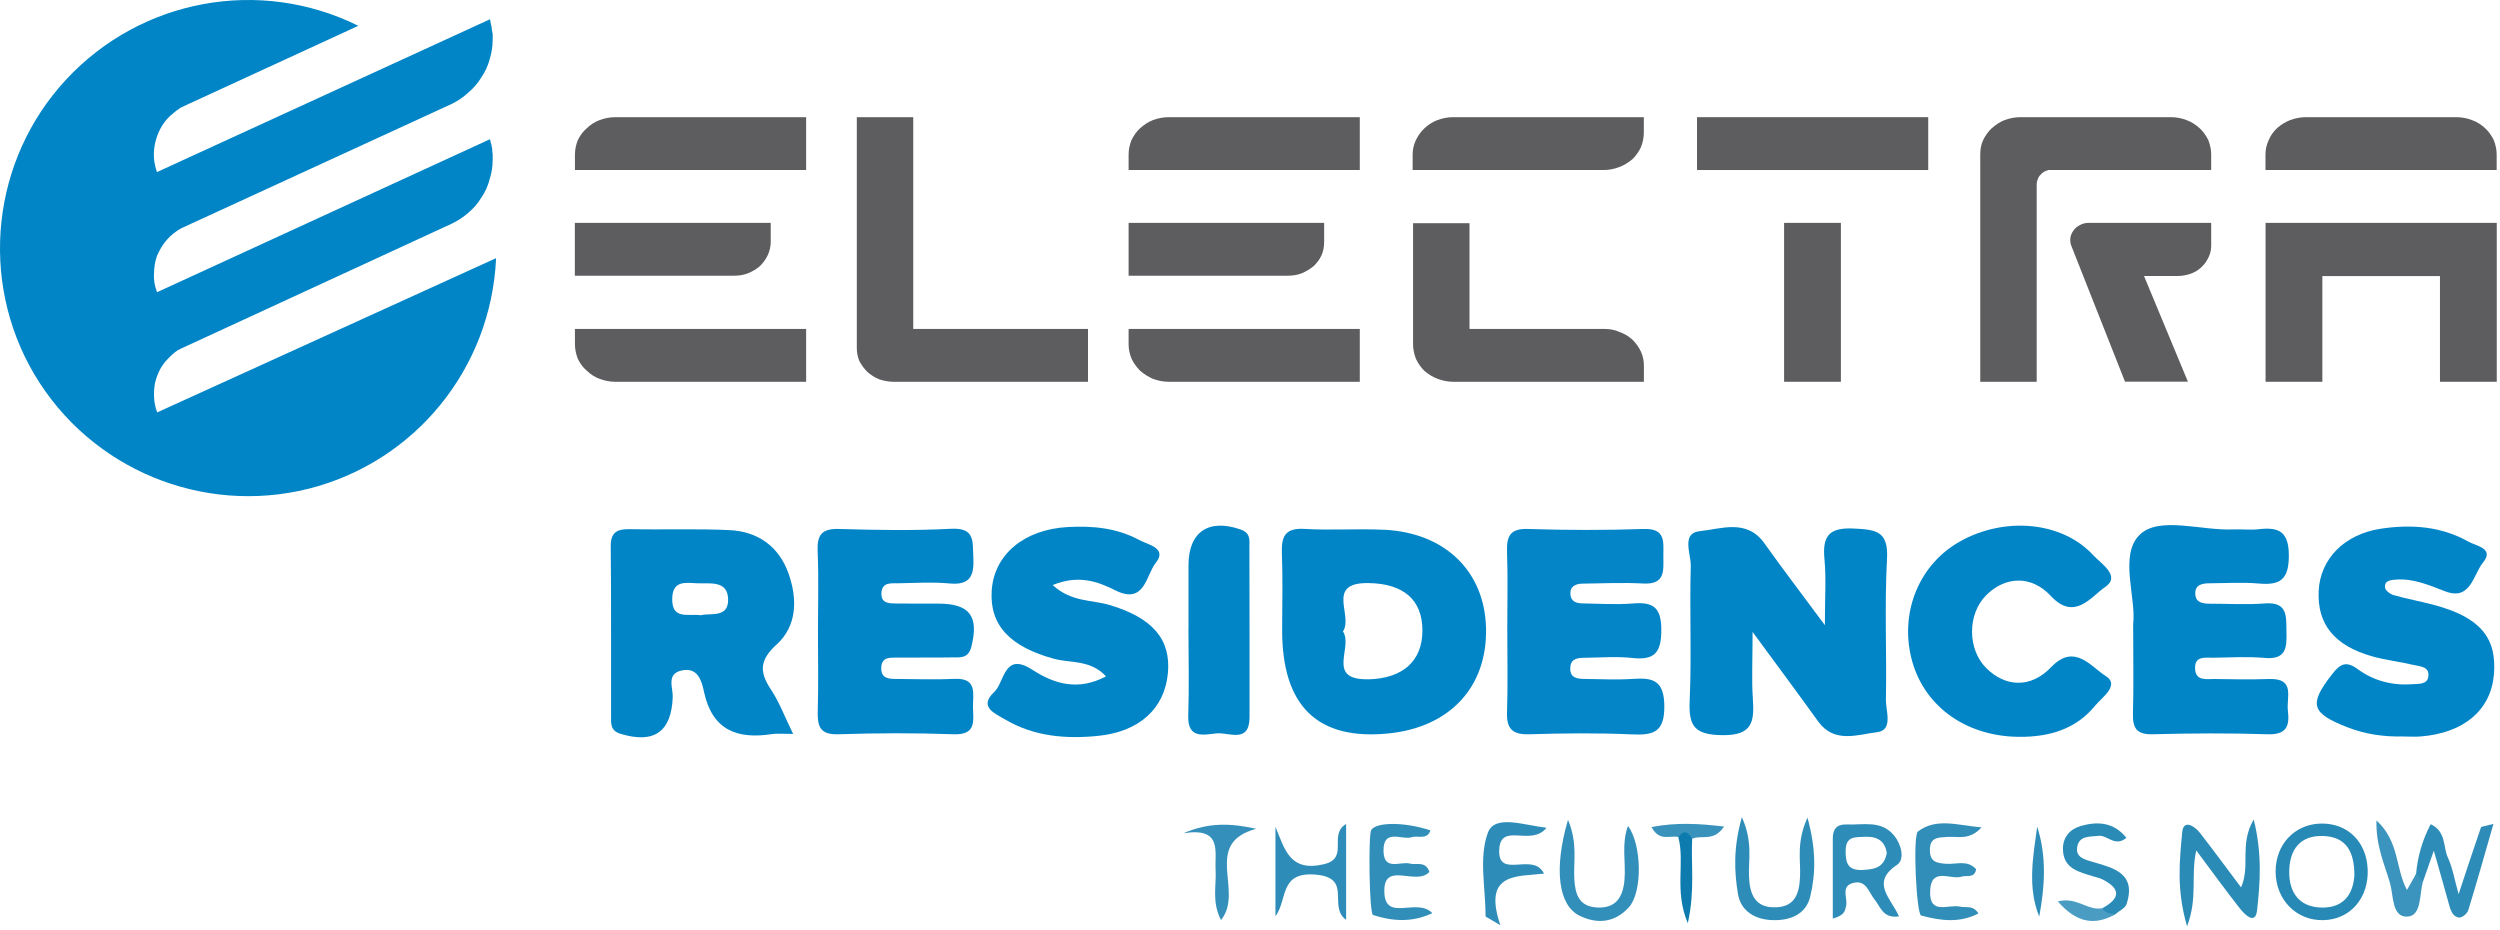 <svg width="438" height="163" viewBox="0 0 438 163" fill="none" xmlns="http://www.w3.org/2000/svg">
<path d="M307.054 110.687C307.054 115.742 306.874 119.074 307.099 122.395C307.369 126.402 307.088 128.89 301.695 128.8C296.787 128.721 295.83 127.145 296.033 122.699C296.382 114.875 295.999 107.006 296.224 99.171C296.281 97.066 294.502 93.385 297.812 93.058C301.515 92.687 306.029 90.829 309.125 95.186C312.221 99.542 315.463 103.786 319.718 109.528C319.718 104.541 319.966 101.265 319.651 98.045C319.268 94.06 320.281 92.383 324.75 92.597C328.679 92.788 330.886 93.024 330.604 97.944C330.154 106.139 330.57 114.38 330.413 122.586C330.379 124.579 331.752 127.933 328.848 128.282C325.471 128.688 321.373 130.32 318.548 126.402C315.08 121.584 311.534 116.822 307.043 110.698L307.054 110.687Z" fill="#0185C6"/>
<path d="M264.077 110.181C264.077 105.689 264.19 101.186 264.032 96.705C263.942 94.004 264.505 92.574 267.691 92.675C274.434 92.889 281.188 92.912 287.931 92.675C291.894 92.529 291.41 94.983 291.421 97.415C291.421 99.891 291.827 102.435 287.92 102.233C284.374 102.041 280.794 102.199 277.237 102.255C276.01 102.278 274.997 102.739 275.143 104.225C275.267 105.396 276.19 105.689 277.169 105.711C280.164 105.768 283.181 105.959 286.164 105.723C289.71 105.43 291.05 106.488 291.061 110.316C291.072 114.233 289.969 115.719 286.006 115.28C283.226 114.976 280.389 115.213 277.575 115.246C276.438 115.258 275.256 115.348 275.121 116.867C274.952 118.792 276.314 118.939 277.687 118.95C280.502 118.984 283.327 119.13 286.119 118.939C289.62 118.702 291.534 119.231 291.59 123.633C291.646 128.237 289.766 128.845 285.916 128.665C279.928 128.395 273.916 128.463 267.927 128.643C264.978 128.733 263.931 127.697 264.032 124.781C264.19 119.918 264.077 115.044 264.077 110.181Z" fill="#0385C7"/>
<path d="M143.306 110.586C143.306 105.914 143.452 101.231 143.25 96.57C143.126 93.688 143.993 92.585 147.01 92.675C153.55 92.867 160.124 92.979 166.654 92.641C170.875 92.428 170.38 94.893 170.526 97.572C170.695 100.691 170.121 102.582 166.35 102.222C163.378 101.94 160.361 102.143 157.378 102.188C156.117 102.21 154.541 101.963 154.428 103.865C154.316 105.813 155.88 105.711 157.175 105.734C159.606 105.779 162.038 105.734 164.47 105.756C169.941 105.779 171.517 108.008 170.188 113.288C169.648 115.449 168.196 115.156 166.777 115.179C163.592 115.235 160.417 115.179 157.231 115.213C155.937 115.213 154.451 115.066 154.394 117.002C154.338 118.905 155.745 118.95 157.096 118.95C160.462 118.961 163.839 119.108 167.205 118.939C171.28 118.736 170.436 121.573 170.47 123.869C170.504 126.222 171.134 128.789 167.081 128.643C160.35 128.395 153.606 128.429 146.874 128.643C143.644 128.744 143.193 127.247 143.272 124.59C143.407 119.918 143.306 115.246 143.306 110.575V110.586Z" fill="#0285C7"/>
<path d="M373.729 109.37C374.303 104.642 371.196 97.212 374.911 93.655C378.3 90.401 385.628 92.991 391.212 92.754C392.709 92.687 394.229 92.889 395.715 92.72C399.34 92.293 401.028 93.182 401.006 97.437C400.983 101.636 399.396 102.559 395.715 102.233C392.923 101.985 390.097 102.177 387.283 102.188C385.898 102.188 384.469 102.357 384.626 104.203C384.75 105.621 386.011 105.768 387.182 105.768C390.368 105.768 393.576 105.97 396.739 105.723C400.927 105.385 400.522 108.075 400.589 110.777C400.668 113.524 400.477 115.595 396.807 115.269C393.824 115.01 390.807 115.179 387.812 115.235C386.405 115.258 384.446 114.841 384.581 117.183C384.705 119.412 386.63 118.928 388.037 118.961C391.223 119.029 394.42 119.063 397.606 118.961C402.188 118.826 400.555 122.215 400.837 124.5C401.152 127.055 400.702 128.744 397.37 128.643C390.627 128.429 383.861 128.463 377.118 128.643C374.258 128.71 373.628 127.494 373.696 124.973C373.831 120.11 373.729 115.235 373.729 109.381V109.37Z" fill="#0285C6"/>
<path d="M184.408 102.492C187.707 105.52 191.309 105.07 194.394 105.993C201.857 108.222 205.178 111.948 204.615 117.959C204.03 124.151 199.617 128.192 192.412 128.924C186.727 129.498 181.155 129.037 176.1 126.053C174.299 124.995 171.384 123.847 174.198 121.224C176.033 119.513 175.864 114.087 180.885 117.351C184.701 119.828 188.877 121.1 193.774 118.5C191.073 115.573 187.628 116.203 184.746 115.438C177.001 113.366 173.342 109.561 173.748 103.46C174.164 97.178 179.376 92.777 187.043 92.338C191.399 92.09 195.711 92.495 199.594 94.612C201.103 95.433 204.593 96.007 202.476 98.63C200.799 100.702 200.585 106.015 195.429 103.437C192.243 101.839 188.934 100.668 184.431 102.503L184.408 102.492Z" fill="#0285C6"/>
<path d="M421.193 129.025C417.793 129.127 414.461 128.665 411.286 127.427C404.847 124.916 404.487 123.385 408.596 118.106C410.026 116.271 411.061 115.753 413.099 117.25C415.891 119.299 419.167 120.132 422.656 119.873C423.726 119.794 425.223 119.952 425.437 118.579C425.718 116.721 423.928 116.766 422.78 116.485C420.416 115.911 417.973 115.663 415.632 114.999C408.967 113.119 405.95 109.348 406.232 103.527C406.502 97.899 410.746 93.576 417.185 92.619C422.476 91.831 427.7 92.203 432.461 94.893C433.79 95.647 437.077 96.064 435.028 98.552C433.317 100.623 432.889 105.317 428.409 103.606C425.583 102.526 422.87 101.321 419.774 101.546C418.863 101.614 417.714 101.693 417.861 102.953C417.917 103.46 418.773 104.102 419.38 104.27C421.722 104.935 424.12 105.362 426.461 105.993C434.477 108.132 437.505 111.712 436.931 118.218C436.379 124.455 431.617 128.463 424.007 129.037C423.073 129.104 422.139 129.037 421.204 129.037L421.193 129.025Z" fill="#0285C6"/>
<path d="M353.513 129.093C344.102 128.935 336.785 123.453 334.815 115.089C332.913 106.972 336.357 98.811 343.371 94.871C351.239 90.447 361.292 91.358 366.73 97.268C368.114 98.766 371.66 100.938 368.801 102.863C366.448 104.439 363.476 108.92 359.322 104.428C355.877 100.713 351.284 100.95 347.952 104.316C344.676 107.625 344.688 113.738 347.975 117.036C351.341 120.402 355.81 120.616 359.356 116.89C363.487 112.556 366.403 116.89 368.902 118.421C371.491 120.02 368.238 122.204 367.056 123.644C363.848 127.573 359.333 129.183 353.502 129.093H353.513Z" fill="#0285C6"/>
<path d="M208.225 110.248C208.225 106.511 208.225 102.762 208.225 99.025C208.225 93.159 211.783 90.818 217.355 92.765C219.156 93.396 218.897 94.668 218.897 95.884C218.931 105.801 218.92 115.708 218.92 125.626C218.92 130.32 215.317 128.282 213.167 128.485C210.995 128.688 208.045 129.566 208.18 125.401C208.349 120.357 208.225 115.303 208.214 110.248H208.225Z" fill="#0185C6"/>
<path d="M384.786 148.985C383.784 153.431 385.101 157.169 383.176 162.291C381.274 155.829 381.87 150.718 382.321 145.81C382.534 143.469 384.493 144.718 385.45 145.945C387.803 148.973 390.077 152.069 392.632 155.469C394.321 151.687 392.283 147.983 394.85 143.57C396.358 149.604 395.976 154.658 395.435 159.499C395.143 162.156 393.229 160.186 392.407 159.139C389.942 155.998 387.6 152.767 384.775 148.985H384.786Z" fill="#2B8BB7"/>
<path d="M250.43 152.756C248.111 155.323 242.336 150.673 242.538 156.336C242.718 161.604 248.246 157.169 250.948 159.983C247.368 161.66 243.957 161.413 240.557 160.31C239.882 160.084 239.713 146.204 240.242 145.405C241.187 143.975 246.231 144.009 250.632 145.495C249.979 147.217 248.437 146.328 247.345 146.677C245.567 147.228 242.324 145.067 242.392 149.108C242.46 152.677 245.364 150.842 247.041 151.304C248.178 151.608 249.732 150.763 250.441 152.767L250.43 152.756Z" fill="#318EB9"/>
<path d="M235.84 161.165C232.609 158.835 236.932 153.927 230.774 153.262C224.054 152.542 225.652 157.574 223.457 160.535V144.853C225.067 148.692 225.911 152.857 231.968 151.405C236.448 150.336 232.643 146.26 235.84 144.358V161.165Z" fill="#2D8CB8"/>
<path d="M346.614 160.039C343.237 161.796 339.882 161.278 336.583 160.4C335.762 160.186 335.075 146.373 336.032 145.664C339.296 143.243 342.876 144.583 347.165 144.955C345.038 147.319 342.921 146.486 341.109 146.632C339.555 146.756 338.137 146.654 338.114 148.895C338.103 151.022 339.308 151.214 340.974 151.337C342.719 151.473 344.7 150.583 346.22 152.294C345.927 153.938 344.576 153.296 343.676 153.589C341.739 154.208 338.328 151.81 338.159 156.088C337.991 160.456 341.435 158.351 343.405 158.846C344.396 159.094 345.623 158.497 346.625 160.028L346.614 160.039Z" fill="#308EB9"/>
<path d="M316.667 143.232C318.198 148.827 318.12 153.026 317.163 157.056C316.431 160.13 313.752 161.289 310.633 161.21C307.47 161.131 304.971 159.634 304.476 156.55C303.856 152.666 303.643 148.624 305.174 143.165C307.11 147.442 306.322 150.55 306.423 153.476C306.536 156.707 307.493 159.105 311.174 158.959C314.562 158.835 315.26 156.426 315.373 153.499C315.485 150.595 314.697 147.589 316.679 143.221L316.667 143.232Z" fill="#2E8DB8"/>
<path d="M274.714 143.626C276.459 147.791 275.638 150.955 275.818 153.994C275.975 156.674 276.628 158.824 279.803 158.993C283.18 159.173 284.351 157.101 284.61 154.141C284.88 151.034 284.035 147.848 285.229 144.707C287.66 147.994 287.795 156.302 285.375 158.959C282.944 161.638 279.87 161.976 276.718 160.422C273.048 158.61 272.17 152.317 274.714 143.626Z" fill="#328FBA"/>
<path d="M423.298 153.094C423.568 150.11 424.345 147.307 425.853 144.392C428.623 145.709 428.004 148.377 428.859 150.223C429.703 152.047 430.03 154.107 430.75 156.651C432.169 152.351 433.385 148.658 434.657 144.977C434.724 144.786 435.298 144.774 436.852 144.347C435.287 149.795 433.925 154.647 432.439 159.477C432.27 160.039 431.381 160.794 430.874 160.76C429.895 160.692 429.433 159.769 429.163 158.801C428.341 155.807 427.475 152.823 426.405 149.041C425.583 151.383 425.043 152.947 424.491 154.501C423.366 154.647 422.791 154.332 423.309 153.094H423.298Z" fill="#2E8DB8"/>
<path d="M270.95 145.022C268.237 148.433 262.913 143.941 262.665 148.85C262.395 154.186 268.598 149.142 270.511 153.06C265.862 153.612 259.704 152.767 262.856 162.088C262.001 161.582 261.134 161.086 260.278 160.58C260.278 155.627 259.051 150.223 260.684 145.878C261.9 142.647 266.92 144.572 270.95 145.022Z" fill="#2D8CB8"/>
<path d="M368.35 159.105C371.468 157.417 371.626 155.717 368.339 154.062C367.844 153.814 367.281 153.713 366.752 153.544C364.253 152.767 361.494 152.216 361.427 148.805C361.382 146.654 362.688 145.236 364.601 144.696C367.528 143.874 370.343 144.043 372.549 146.79C370.5 148.478 369.24 146.249 367.63 146.441C366.132 146.621 364.376 146.396 363.96 148.219C363.498 150.223 365.299 150.617 366.695 151.022C370.433 152.092 374.283 153.071 372.594 158.362C372.358 159.094 371.3 159.567 370.613 160.163C369.397 160.771 368.283 161.188 368.35 159.094V159.105Z" fill="#2A8BB7"/>
<path d="M213.921 161.199C212.267 157.991 213.133 155.176 212.976 152.463C212.784 149.199 214.225 144.887 207.336 145.99C211.918 143.998 215.768 144.268 220.102 145.202C210.544 147.78 218.053 156.122 213.921 161.188V161.199Z" fill="#3490BA"/>
<path d="M423.299 153.094C423.693 153.566 424.087 154.028 424.481 154.501C423.873 156.752 424.267 160.479 421.768 160.591C419.033 160.715 419.359 156.944 418.74 154.76C417.806 151.473 416.241 148.276 416.353 143.728C420.429 147.488 419.663 152.193 421.701 155.919C422.264 154.94 422.781 154.017 423.299 153.094Z" fill="#3B94BD"/>
<path d="M356.912 144.819C358.6 150.043 358.262 155.3 357.272 160.591C355.189 155.413 356.191 150.099 356.912 144.819Z" fill="#2D8CB8"/>
<path d="M296.471 146.936C296.234 151.416 296.989 155.953 295.705 161.751C293.274 156.009 295.244 151.146 294.039 146.654C293.927 145.821 294.208 145.169 295.097 145.157C296.234 145.146 296.707 145.81 296.459 146.936H296.471Z" fill="#0E7BAE"/>
<path d="M296.474 146.936C295.798 145.754 295.021 145.326 294.053 146.643C292.59 146.317 290.71 147.51 289.348 144.898C293.659 144.065 297.577 144.279 302.057 144.808C300.256 147.544 298.083 146.227 296.485 146.936H296.474Z" fill="#3992BC"/>
<path d="M368.351 159.105C368.824 160.062 369.736 160.073 370.614 160.175C366.888 162.268 363.758 161.616 360.527 157.934C363.814 157.034 365.863 159.679 368.351 159.105Z" fill="#4A9CC2"/>
<path d="M242.575 92.822C237.903 92.585 233.209 92.946 228.549 92.664C225.115 92.462 224.474 94.015 224.586 96.976C224.766 101.456 224.631 105.948 224.631 110.428C224.631 123.735 230.853 129.757 243.296 128.496C254.069 127.404 260.621 120.29 260.351 109.989C260.092 100.105 253.213 93.362 242.564 92.811L242.575 92.822ZM239.761 119.006C232.174 119.187 237.161 113.321 235.281 110.631C237.161 107.907 232.162 102.075 239.693 102.154C245.885 102.222 249.217 105.07 249.206 110.496C249.195 115.866 245.705 118.871 239.761 119.018V119.006Z" fill="#0285C6"/>
<path d="M136.067 112.927C139.692 109.618 139.737 104.833 138.105 100.353C136.405 95.681 132.724 93.114 127.838 92.878C122.04 92.597 116.22 92.833 110.4 92.709C108.126 92.664 106.967 93.204 107.001 95.805C107.102 105.723 107.034 115.652 107.057 125.581C107.057 126.842 106.944 128.035 108.757 128.575C114.599 130.343 117.628 128.215 117.864 122.147C117.932 120.515 116.682 118.072 119.429 117.464C122.311 116.834 122.952 119.378 123.346 121.235C124.799 127.956 129.178 129.555 135.279 128.609C136.191 128.474 137.137 128.586 138.96 128.586C137.429 125.457 136.517 122.992 135.099 120.853C133.061 117.791 132.994 115.719 136.045 112.927H136.067ZM122.795 107.783C120.453 107.501 117.718 108.605 117.774 104.878C117.83 101.659 120.115 102.098 122.074 102.188C124.326 102.3 127.545 101.591 127.568 105.081C127.579 108.312 124.461 107.355 122.806 107.783H122.795Z" fill="#0285C6"/>
<path d="M332.352 151.529C333.77 150.583 333.14 147.972 331.856 146.396C329.605 143.626 326.408 144.572 323.492 144.448C321.86 144.38 321.105 145.236 321.105 146.823C321.105 151.394 321.105 155.976 321.105 160.94C323.256 160.321 323.211 159.544 323.413 158.835C323.83 157.417 322.31 155.188 324.832 154.658C327.016 154.197 327.421 156.392 328.434 157.608C329.47 158.846 329.864 160.974 332.7 160.546C331.316 157.371 327.668 154.647 332.352 151.529ZM326.396 152.418C323.796 152.542 323.334 151.304 323.357 149.052C323.379 146.452 325.023 146.699 326.734 146.609C328.952 146.508 330.258 147.386 330.562 149.446C330.111 151.99 328.456 152.306 326.408 152.407L326.396 152.418Z" fill="#2E8DB8"/>
<path d="M414.808 152.227C414.594 147.409 411.228 144.167 406.568 144.29C402.008 144.414 398.688 147.938 398.688 152.666C398.688 157.608 402.29 161.312 407.04 161.21C411.768 161.12 415.044 157.326 414.819 152.227H414.808ZM406.691 159.004C402.796 158.902 401.052 156.347 401.074 152.745C401.097 148.861 402.954 146.26 407.198 146.474C411.183 146.677 412.489 149.379 412.489 153.375C412.264 156.628 410.643 159.105 406.691 159.004Z" fill="#2789B6"/>
<path d="M27.499 72.271L86.915 45.23C86.067 64.471 72.791 80.902 54.068 85.626C35.44 90.287 15.886 82.189 6.03 65.616C-3.747 49.06 -1.456 27.967 11.601 13.921C24.737 -0.203 45.515 -4.032 62.778 4.521L31.768 18.802C31.564 18.896 31.391 19.038 31.234 19.179C31.03 19.273 30.857 19.414 30.701 19.555C30.497 19.712 30.324 19.854 30.167 20.011C29.963 20.168 29.79 20.309 29.633 20.466C29.021 21.078 28.519 21.768 28.111 22.522C27.703 23.275 27.405 24.107 27.201 24.97C26.997 25.833 26.918 26.696 26.965 27.559C27.012 28.422 27.201 29.286 27.499 30.149L85.848 3.375C85.895 3.626 85.942 3.909 86.005 4.223C86.099 4.521 86.162 4.835 86.162 5.133C86.209 5.384 86.256 5.667 86.319 5.98V6.891C86.319 8.068 86.146 9.229 85.785 10.406C85.487 11.52 85 12.572 84.341 13.545C83.729 14.565 82.96 15.46 82.05 16.213C81.187 17.029 80.214 17.688 79.147 18.206L31.799 39.973C30.81 40.507 29.963 41.197 29.272 41.966C28.503 42.813 27.97 43.802 27.515 44.791C27.138 45.858 26.981 46.925 26.981 47.992C26.903 49.138 27.138 50.205 27.515 51.194L85.848 24.389C85.895 24.687 85.973 25.001 86.083 25.299C86.13 25.55 86.177 25.833 86.24 26.147C86.24 26.445 86.272 26.759 86.319 27.057V27.967C86.319 29.144 86.146 30.29 85.785 31.404C85.487 32.581 85 33.648 84.341 34.606C83.729 35.626 82.96 36.52 82.05 37.274C81.187 38.043 80.214 38.67 79.147 39.188L31.799 61.034C31.595 61.128 31.391 61.238 31.187 61.332C30.983 61.489 30.81 61.615 30.653 61.709C30.449 61.866 30.277 62.007 30.12 62.164C29.963 62.321 29.822 62.462 29.665 62.619C29.006 63.231 28.472 63.922 28.064 64.675C27.656 65.428 27.358 66.26 27.154 67.123C26.997 67.986 26.95 68.849 26.997 69.713C27.044 70.576 27.232 71.423 27.53 72.239L27.499 72.271Z" fill="#0185C6"/>
<path d="M135.049 39.047H100.711V48.306H128.614C129.493 48.306 130.309 48.181 131.078 47.867C131.847 47.553 132.585 47.114 133.15 46.611C133.715 46.047 134.217 45.356 134.531 44.666C134.844 43.975 135.033 43.159 135.033 42.39V39.047H135.049Z" fill="#5D5D5F"/>
<path d="M100.73 27.073V29.788H141.236V20.529H107.793C106.851 20.529 105.909 20.717 105.078 21.031C104.199 21.345 103.445 21.847 102.802 22.475C102.112 23.04 101.609 23.793 101.233 24.546C100.919 25.362 100.73 26.178 100.73 27.073Z" fill="#5D5D5F"/>
<path d="M100.73 60.343V57.628H141.236V66.888H107.793C106.851 66.888 105.909 66.699 105.078 66.385C104.199 66.072 103.445 65.569 102.802 64.942C102.112 64.377 101.609 63.623 101.233 62.87C100.919 62.054 100.73 61.175 100.73 60.343Z" fill="#5D5D5F"/>
<path d="M160 20.529H150.113V60.971C150.113 61.724 150.239 62.478 150.553 63.247C150.929 63.937 151.369 64.565 151.934 65.13C152.561 65.695 153.252 66.134 154.005 66.448C154.759 66.699 155.637 66.888 156.469 66.888H190.618V57.628H160V20.529Z" fill="#5D5D5F"/>
<path d="M281.013 57.628H257.457V39.11H247.57V60.343C247.57 61.222 247.759 62.038 248.073 62.87C248.449 63.686 248.951 64.377 249.579 65.004C250.27 65.569 251.023 66.072 251.917 66.385C252.734 66.699 253.675 66.888 254.57 66.888H288.013V64.173C288.013 63.294 287.887 62.478 287.51 61.646C287.134 60.83 286.632 60.139 286.004 59.512C285.313 58.884 284.56 58.444 283.666 58.131C282.85 57.754 281.908 57.628 281.013 57.628Z" fill="#5D5D5F"/>
<path d="M254.558 20.529C253.617 20.529 252.738 20.717 251.843 21.031C251.027 21.345 250.211 21.847 249.568 22.475C248.94 23.04 248.438 23.793 248.061 24.546C247.684 25.362 247.496 26.178 247.496 27.073V29.788H281.002C281.881 29.788 282.822 29.599 283.654 29.286C284.533 28.972 285.286 28.47 285.992 27.905C286.62 27.277 287.122 26.586 287.499 25.77C287.813 24.954 288.001 24.138 288.001 23.244V20.529H254.558Z" fill="#5D5D5F"/>
<path d="M337.825 20.529V29.788H297.32V20.529H337.825Z" fill="#5D5D5F"/>
<path d="M312.574 39.047H322.524V66.888H312.574V39.047Z" fill="#5D5D5F"/>
<path d="M406.876 48.369H427.481V66.888H437.431V39.047H396.926V66.888H406.876V48.369Z" fill="#5D5D5F"/>
<path d="M430.369 20.529H403.972C403.031 20.529 402.152 20.717 401.257 21.031C400.441 21.345 399.625 21.847 398.982 22.412C398.291 23.04 397.789 23.793 397.475 24.546C397.098 25.362 396.91 26.178 396.91 27.073V29.788H437.415V27.073C437.415 26.194 437.227 25.378 436.913 24.546C436.536 23.793 436.034 23.04 435.344 22.412C434.716 21.847 433.963 21.345 433.068 21.031C432.252 20.717 431.311 20.529 430.353 20.529H430.369Z" fill="#5D5D5F"/>
<path d="M365.932 39.047C365.367 39.047 364.865 39.173 364.425 39.424C363.986 39.612 363.547 39.989 363.296 40.365C362.982 40.742 362.793 41.244 362.731 41.684C362.668 42.186 362.731 42.688 362.919 43.127L372.304 66.872H383.321L375.631 48.353H381.484C382.238 48.353 382.991 48.228 383.76 47.977C384.45 47.726 385.141 47.349 385.643 46.847C386.208 46.345 386.648 45.717 386.961 45.026C387.275 44.399 387.401 43.708 387.401 42.955V39.047H365.916H365.932Z" fill="#5D5D5F"/>
<path d="M387.399 29.788V27.073C387.399 26.194 387.211 25.378 386.897 24.546C386.521 23.793 386.018 23.04 385.391 22.475C384.7 21.847 383.947 21.345 383.052 21.031C382.236 20.717 381.295 20.529 380.4 20.529H353.941C352.999 20.529 352.12 20.717 351.226 21.031C350.41 21.345 349.656 21.847 348.95 22.475C348.322 23.04 347.82 23.793 347.444 24.546C347.067 25.362 346.941 26.178 346.941 27.073V66.888H356.828V32.236C356.828 31.938 356.891 31.671 357.017 31.42C357.095 31.122 357.252 30.871 357.456 30.667C357.629 30.463 357.833 30.274 358.084 30.102C358.335 29.976 358.602 29.866 358.9 29.788H387.368H387.399Z" fill="#5D5D5F"/>
<path d="M232.005 39.047H197.73V48.306H225.634C226.45 48.306 227.329 48.181 228.098 47.867C228.851 47.553 229.541 47.114 230.169 46.611C230.734 46.047 231.236 45.419 231.55 44.666C231.864 43.975 231.99 43.159 231.99 42.39V39.047H232.005Z" fill="#5D5D5F"/>
<path d="M197.73 27.073V29.788H238.236V20.529H204.73C203.788 20.529 202.909 20.717 202.015 21.031C201.199 21.345 200.445 21.847 199.739 22.475C199.112 23.04 198.609 23.793 198.233 24.546C197.919 25.362 197.73 26.178 197.73 27.073Z" fill="#5D5D5F"/>
<path d="M197.73 60.343V57.628H238.236V66.888H204.73C203.788 66.888 202.909 66.699 202.015 66.385C201.199 66.009 200.445 65.569 199.739 64.942C199.112 64.314 198.609 63.623 198.233 62.807C197.919 62.054 197.73 61.175 197.73 60.343Z" fill="#5D5D5F"/>
</svg>
